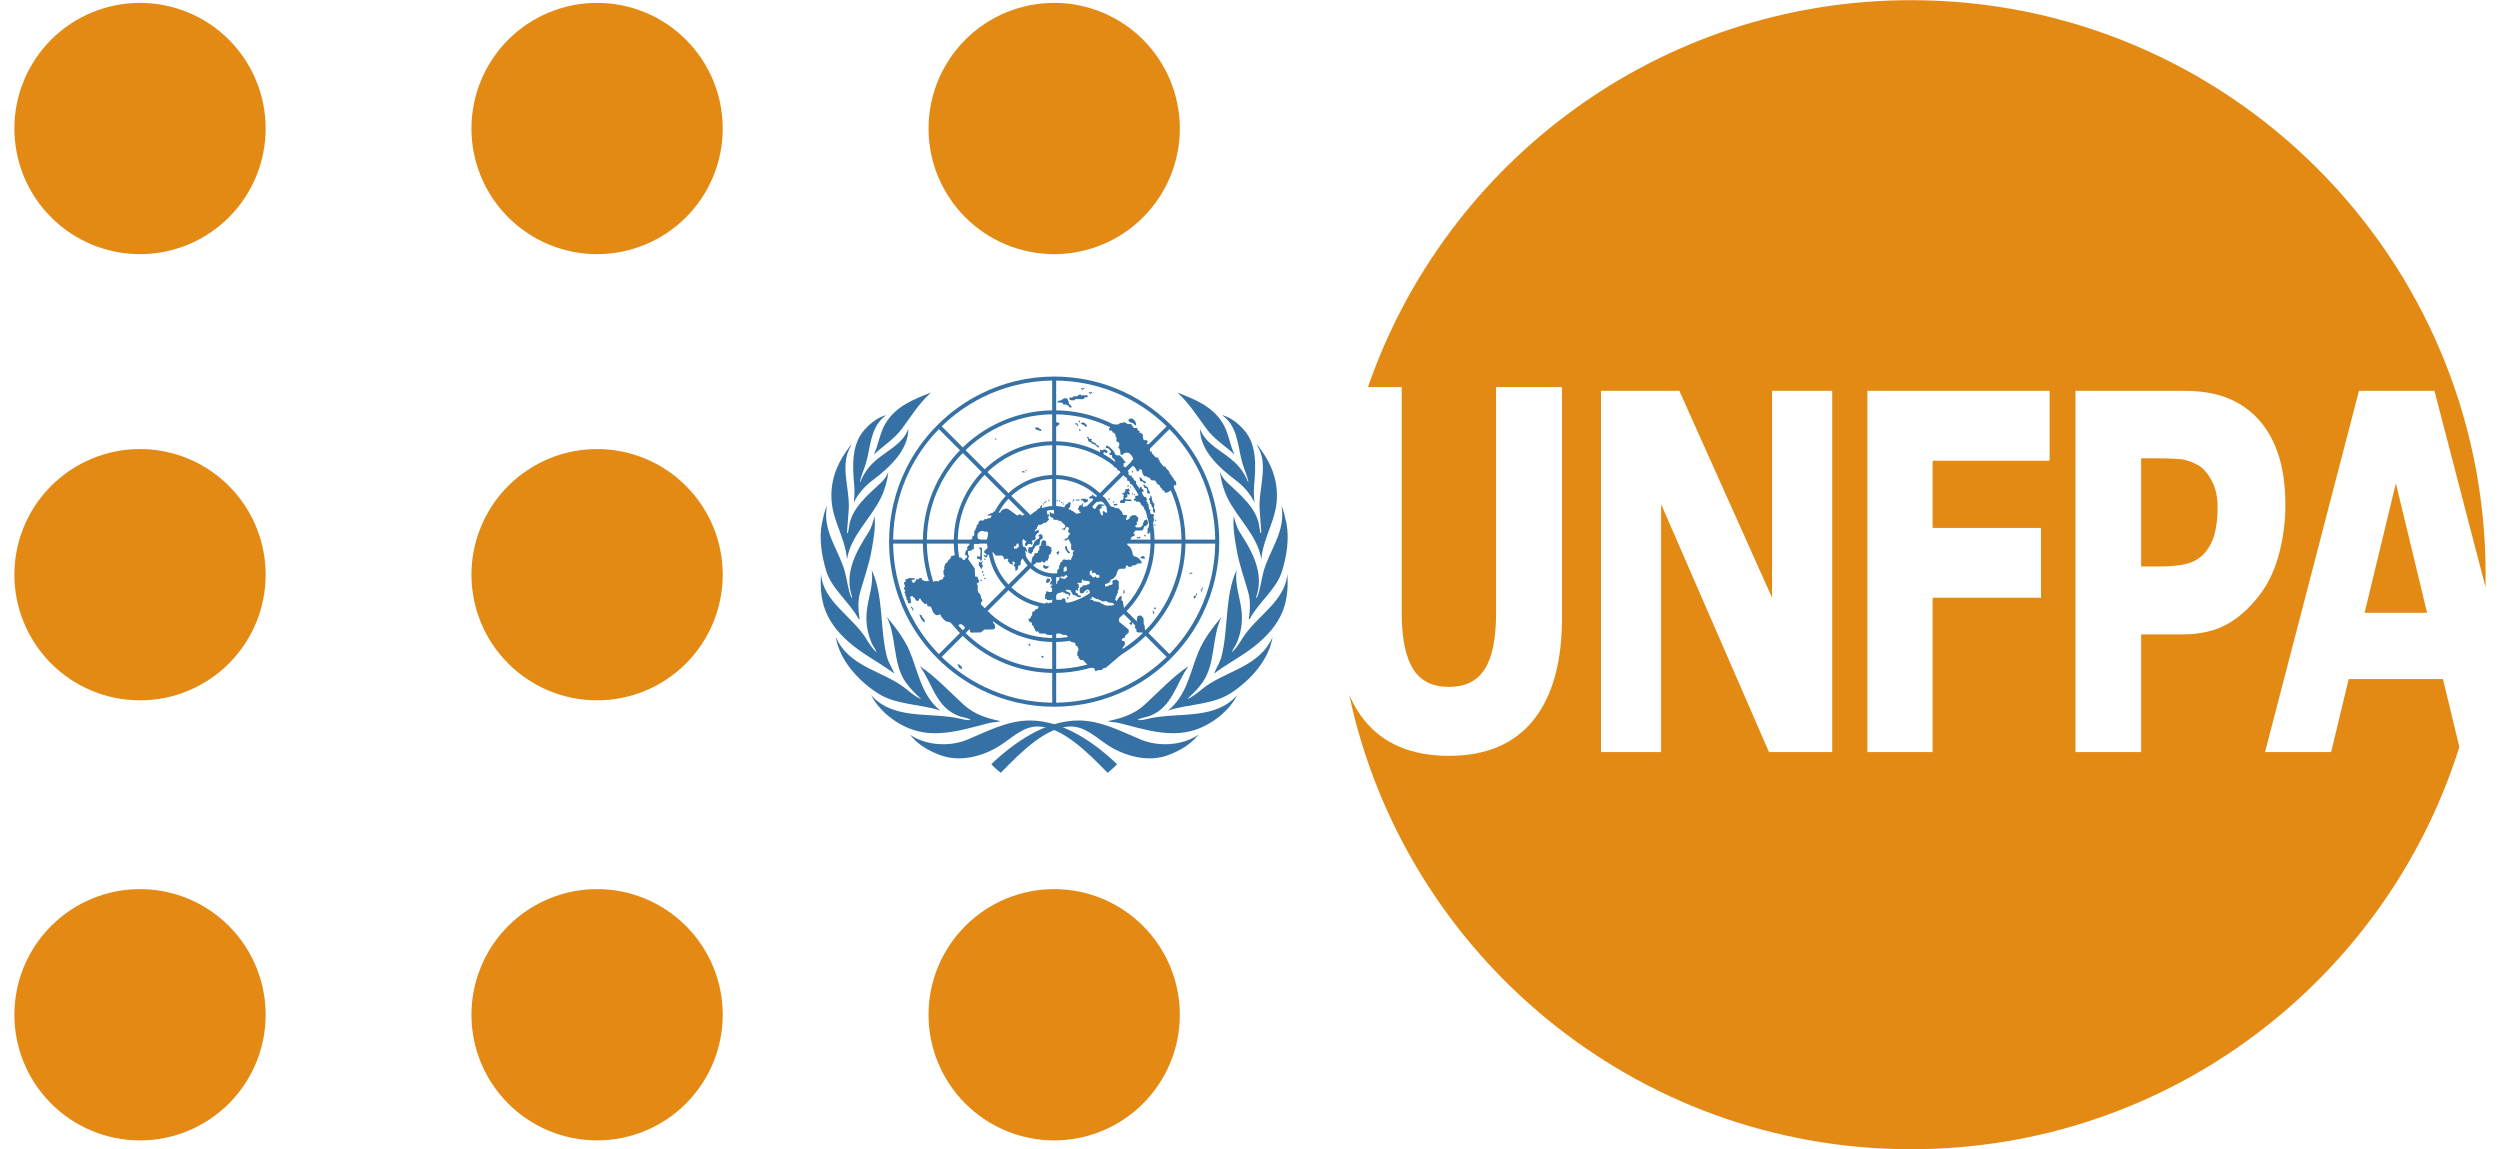 <svg width="87" height="40" viewBox="0 0 87 40" fill="none" xmlns="http://www.w3.org/2000/svg">
<path d="M66.507 0.006C57.752 0.006 50.312 5.635 47.605 13.47H48.779V21.314C48.779 22.187 48.907 22.835 49.164 23.263C49.422 23.691 49.841 23.904 50.42 23.904C50.99 23.904 51.405 23.699 51.667 23.288C51.932 22.878 52.064 22.22 52.064 21.314V13.47H54.358V21.491C54.358 23.045 54.026 24.234 53.36 25.062C52.695 25.889 51.715 26.303 50.42 26.303C49.124 26.303 48.142 25.889 47.477 25.062C47.27 24.803 47.095 24.51 46.953 24.181C48.875 33.215 56.9 39.993 66.507 39.993C75.46 39.993 83.039 34.108 85.586 25.995L85.015 23.631H81.735L81.123 26.173H78.823L82.092 13.601H84.719L86.496 20.435C86.499 20.291 86.5 20.146 86.5 20.001C86.5 8.959 77.549 0.006 66.507 0.006ZM55.715 13.601H58.441L61.668 20.802V13.601H63.761V26.173H61.561L57.806 17.543V26.173H55.715V13.601ZM64.985 13.601H71.326V16.033H67.255V18.372H71.028V20.802H67.255V26.173H64.985V13.601ZM72.227 13.601H75.984C76.547 13.601 77.02 13.671 77.405 13.811C77.793 13.946 78.135 14.153 78.432 14.429C78.788 14.761 79.06 15.186 79.246 15.704C79.437 16.221 79.531 16.843 79.531 17.569C79.531 18.131 79.463 18.683 79.324 19.223C79.186 19.758 78.987 20.208 78.73 20.574C78.377 21.069 77.983 21.445 77.547 21.698C77.115 21.951 76.575 22.078 75.93 22.078H74.511V26.173H72.227V13.601ZM74.511 15.947V19.714H75.164C75.552 19.714 75.871 19.68 76.121 19.613C76.374 19.545 76.585 19.41 76.756 19.207C76.902 19.027 77.008 18.812 77.072 18.564C77.139 18.311 77.173 18.005 77.173 17.645C77.173 17.29 77.105 16.986 76.97 16.733C76.835 16.474 76.679 16.294 76.501 16.193C76.263 16.058 76.031 15.984 75.805 15.973C75.579 15.956 75.279 15.947 74.903 15.947H74.511ZM83.376 16.818L82.288 21.326H84.463L83.376 16.818Z" fill="#E38A15"/>
<path d="M38.874 26.594C38.78 26.701 38.658 26.802 38.544 26.894C37.803 26.129 36.934 25.282 36.108 25.282C35.596 25.282 35.228 25.671 34.797 25.946C34.2 26.328 33.381 26.543 32.679 26.263C32.302 26.12 31.936 25.908 31.663 25.565C32.215 25.946 33.042 25.998 33.666 25.739C34.355 25.453 35.057 25.073 35.843 25.073C37.001 25.073 38.102 25.857 38.874 26.594ZM30.314 24.188C31.081 25.061 32.331 24.78 33.355 24.998C33.497 25.029 33.631 25.076 33.784 25.053C33.663 24.975 33.501 24.967 33.361 24.914C32.566 24.615 32.443 23.765 32.008 23.18C32.563 23.549 33.023 24.054 33.542 24.529C33.904 24.859 34.354 25.001 34.821 25.096C34.708 25.137 34.562 25.127 34.441 25.157C33.602 25.365 32.672 25.693 31.78 25.399C31.204 25.209 30.605 24.759 30.314 24.188ZM29.085 22.168C29.563 23.251 30.765 23.336 31.564 24C31.716 24.127 31.866 24.243 32.033 24.321L32.042 24.312C31.858 24.145 31.658 23.946 31.515 23.739C31.058 23.075 31.21 22.168 30.858 21.465C31.178 21.848 31.478 22.242 31.663 22.681C31.959 23.387 32.06 24.192 32.724 24.728C32.005 24.491 31.175 24.538 30.527 24.113C29.846 23.667 29.215 22.963 29.085 22.168ZM28.573 19.977C28.642 20.931 29.657 21.441 30.142 22.225C30.245 22.393 30.352 22.566 30.502 22.701C30.478 22.599 30.395 22.509 30.349 22.41C30.194 22.073 30.123 21.684 30.162 21.283C30.209 20.796 30.412 20.344 30.334 19.831C30.752 20.732 30.617 21.859 30.858 22.833C30.912 23.049 31.043 23.237 31.124 23.441C30.714 23.129 30.176 22.852 29.726 22.498C29.291 22.154 28.913 21.752 28.716 21.229C28.575 20.852 28.538 20.402 28.573 19.977ZM28.601 18.22C28.65 18.007 28.687 17.786 28.78 17.591C28.605 18.491 29.203 19.141 29.408 19.92C29.485 20.213 29.511 20.525 29.63 20.799C29.641 20.805 29.651 20.793 29.657 20.784C29.362 19.956 29.795 19.19 30.217 18.537C30.328 18.365 30.381 18.165 30.433 17.963C30.478 18.338 30.399 18.772 30.329 19.159C30.24 19.658 30.07 20.125 29.934 20.605C29.845 20.906 29.869 21.245 29.914 21.56L29.871 21.525C29.557 20.946 28.938 20.493 28.75 19.86C28.601 19.354 28.497 18.77 28.601 18.22ZM28.932 17.251C28.932 16.57 29.197 16.015 29.595 15.508C29.607 15.502 29.615 15.49 29.63 15.493C29.192 16.159 29.59 17 29.534 17.756L29.476 18.531C29.485 18.537 29.485 18.56 29.505 18.551C29.531 18.464 29.539 18.372 29.554 18.283C29.66 17.658 30.209 17.223 30.674 16.782C30.784 16.677 30.865 16.554 30.917 16.421C30.878 16.733 30.791 17.052 30.651 17.335C30.293 18.06 29.601 18.646 29.476 19.47C29.416 18.68 28.932 18.093 28.932 17.251ZM30.086 14.954C30.307 14.71 30.553 14.52 30.847 14.444C30.277 14.837 30.308 15.538 30.133 16.124C30.069 16.338 29.975 16.539 29.925 16.761L29.94 16.772C30.035 16.522 30.198 16.281 30.41 16.081C30.811 15.702 31.414 15.473 31.613 14.919C31.604 15.689 30.948 16.274 30.349 16.727C30.08 16.93 29.852 17.202 29.712 17.488C29.735 17.275 29.746 17.098 29.727 16.891C29.666 16.218 29.626 15.465 30.086 14.954ZM32.402 13.66C31.979 14.032 31.696 14.51 31.371 14.94C31.1 15.297 30.729 15.519 30.41 15.819C30.582 15.461 30.614 15.052 30.833 14.706C31.207 14.114 31.826 13.885 32.402 13.66Z" fill="#3571A4"/>
<path d="M34.497 26.594C34.591 26.701 34.712 26.802 34.827 26.894C35.567 26.129 36.436 25.282 37.262 25.282C37.774 25.282 38.143 25.671 38.573 25.946C39.17 26.328 39.99 26.543 40.691 26.263C41.069 26.12 41.435 25.908 41.708 25.565C41.156 25.946 40.328 25.998 39.705 25.739C39.015 25.453 38.314 25.073 37.528 25.073C36.37 25.073 35.269 25.857 34.497 26.594ZM43.057 24.188C42.29 25.061 41.039 24.78 40.016 24.998C39.873 25.029 39.739 25.076 39.587 25.053C39.708 24.975 39.87 24.967 40.01 24.914C40.804 24.615 40.928 23.765 41.363 23.18C40.808 23.549 40.348 24.054 39.828 24.529C39.467 24.859 39.017 25.001 38.55 25.096C38.662 25.137 38.809 25.127 38.93 25.157C39.769 25.365 40.698 25.693 41.591 25.399C42.166 25.209 42.766 24.759 43.057 24.188ZM44.286 22.168C43.807 23.251 42.606 23.336 41.807 24C41.655 24.127 41.504 24.243 41.337 24.321L41.329 24.312C41.513 24.145 41.713 23.946 41.855 23.739C42.312 23.075 42.16 22.168 42.512 21.465C42.192 21.848 41.892 22.242 41.708 22.681C41.412 23.387 41.311 24.192 40.646 24.728C41.366 24.491 42.196 24.538 42.844 24.113C43.525 23.667 44.156 22.963 44.286 22.168ZM44.798 19.977C44.729 20.931 43.713 21.441 43.229 22.225C43.126 22.393 43.019 22.566 42.869 22.701C42.892 22.599 42.976 22.509 43.022 22.41C43.177 22.073 43.248 21.684 43.209 21.283C43.161 20.796 42.959 20.344 43.036 19.831C42.619 20.732 42.754 21.859 42.512 22.833C42.459 23.049 42.328 23.237 42.247 23.441C42.657 23.129 43.194 22.852 43.645 22.498C44.08 22.154 44.458 21.752 44.654 21.229C44.796 20.852 44.833 20.402 44.798 19.977ZM44.77 18.22C44.721 18.007 44.683 17.786 44.591 17.591C44.766 18.491 44.167 19.141 43.963 19.92C43.886 20.213 43.859 20.525 43.741 20.799C43.73 20.805 43.72 20.793 43.713 20.784C44.009 19.956 43.576 19.19 43.154 18.537C43.043 18.365 42.99 18.165 42.938 17.963C42.892 18.338 42.972 18.772 43.041 19.159C43.131 19.658 43.301 20.125 43.437 20.605C43.526 20.906 43.502 21.245 43.456 21.56L43.499 21.525C43.813 20.946 44.433 20.493 44.62 19.86C44.77 19.354 44.873 18.77 44.77 18.22ZM44.438 17.251C44.438 16.57 44.173 16.015 43.776 15.508C43.764 15.502 43.756 15.49 43.741 15.493C44.179 16.159 43.78 17 43.837 17.756L43.894 18.531C43.886 18.537 43.886 18.56 43.865 18.551C43.84 18.464 43.832 18.372 43.817 18.283C43.711 17.658 43.162 17.223 42.697 16.782C42.587 16.677 42.506 16.554 42.454 16.421C42.493 16.733 42.58 17.052 42.719 17.335C43.078 18.06 43.77 18.646 43.894 19.47C43.955 18.68 44.438 18.093 44.438 17.251ZM43.284 14.954C43.064 14.71 42.817 14.52 42.523 14.444C43.094 14.837 43.063 15.538 43.238 16.124C43.301 16.338 43.395 16.539 43.445 16.761L43.431 16.772C43.336 16.522 43.173 16.281 42.961 16.081C42.56 15.702 41.956 15.473 41.758 14.919C41.767 15.689 42.423 16.274 43.022 16.727C43.291 16.93 43.519 17.202 43.658 17.488C43.635 17.275 43.625 17.098 43.644 16.891C43.705 16.218 43.745 15.465 43.284 14.954ZM40.968 13.66C41.392 14.032 41.675 14.51 42 14.94C42.27 15.297 42.642 15.519 42.961 15.819C42.788 15.461 42.757 15.052 42.538 14.706C42.163 14.114 41.545 13.885 40.968 13.66Z" fill="#3571A4"/>
<path d="M41.857 21.354L41.732 21.285C41.467 21.832 41.116 22.33 40.696 22.76L39.965 22.03C40.323 21.661 40.612 21.242 40.824 20.79L40.7 20.722C40.49 21.17 40.207 21.578 39.866 21.93L39.204 21.268C39.488 20.973 39.714 20.636 39.876 20.272L39.753 20.204C39.593 20.563 39.373 20.89 39.105 21.169L38.373 20.438C38.577 20.223 38.734 19.974 38.841 19.706L38.717 19.639C38.615 19.901 38.464 20.138 38.275 20.34L37.611 19.676C37.8 19.465 37.91 19.2 37.925 18.917H38.865C38.857 19.171 38.805 19.414 38.717 19.639L38.841 19.706C38.94 19.457 38.995 19.192 39.004 18.917H40.039C40.03 19.374 39.928 19.809 39.753 20.204L39.876 20.272C40.065 19.85 40.169 19.392 40.178 18.917H41.116C41.106 19.561 40.957 20.172 40.7 20.722L40.824 20.79C41.096 20.21 41.245 19.575 41.254 18.917H42.29C42.28 19.765 42.08 20.567 41.732 21.285L41.857 21.354C42.231 20.582 42.43 19.73 42.43 18.848C42.43 18.097 42.286 17.369 42.013 16.693L41.885 16.748C42.142 17.386 42.282 18.072 42.29 18.779H41.254C41.246 18.215 41.135 17.668 40.932 17.158L40.805 17.212C41.001 17.705 41.108 18.234 41.116 18.779H40.178C40.17 18.363 40.089 17.96 39.943 17.583L39.815 17.638C39.954 17.998 40.031 18.382 40.039 18.779H39.004C38.996 18.525 38.948 18.279 38.863 18.047L38.736 18.102C38.814 18.317 38.858 18.544 38.865 18.779H37.925C37.91 18.496 37.8 18.231 37.611 18.02L38.276 17.355C38.481 17.574 38.636 17.827 38.736 18.102L38.863 18.047C38.757 17.756 38.591 17.488 38.373 17.258L39.106 16.525C39.419 16.85 39.657 17.228 39.815 17.638L39.943 17.583C39.778 17.157 39.529 16.765 39.204 16.427L39.867 15.764C40.278 16.187 40.593 16.679 40.805 17.212L40.932 17.158C40.714 16.608 40.388 16.102 39.965 15.666L40.697 14.934C41.215 15.464 41.615 16.08 41.885 16.748L42.013 16.693C41.728 15.988 41.302 15.34 40.748 14.786C40.191 14.229 39.54 13.802 38.832 13.517L38.781 13.647C39.451 13.917 40.068 14.317 40.6 14.836L39.867 15.568C39.438 15.153 38.942 14.831 38.402 14.612L38.352 14.741C38.873 14.953 39.354 15.264 39.769 15.667L39.106 16.33C38.784 16.02 38.412 15.779 38.009 15.614L37.958 15.743C38.344 15.901 38.7 16.132 39.008 16.428L38.276 17.161C38.07 16.966 37.834 16.814 37.58 16.708L37.529 16.837C37.766 16.936 37.986 17.078 38.178 17.259L37.514 17.923C37.302 17.734 37.038 17.624 36.755 17.609V16.669C37.025 16.677 37.286 16.735 37.529 16.837L37.58 16.708C37.321 16.6 37.042 16.539 36.755 16.531V15.495C37.174 15.503 37.581 15.588 37.958 15.743L38.009 15.614C37.615 15.453 37.192 15.365 36.755 15.356V14.418C37.311 14.427 37.85 14.537 38.352 14.741L38.402 14.612C37.885 14.402 37.328 14.288 36.755 14.28V13.244C37.46 13.252 38.145 13.391 38.781 13.647L38.832 13.517C38.159 13.246 37.433 13.104 36.685 13.104C35.762 13.104 34.889 13.324 34.115 13.713L34.178 13.834C34.927 13.458 35.756 13.254 36.616 13.243V14.28C35.914 14.29 35.251 14.46 34.66 14.754L34.723 14.874C35.306 14.586 35.949 14.428 36.616 14.418V15.356C36.094 15.366 35.601 15.492 35.159 15.707L35.222 15.828C35.652 15.62 36.125 15.504 36.616 15.494V16.53C36.291 16.54 35.982 16.617 35.703 16.748L35.767 16.869C36.031 16.747 36.318 16.678 36.616 16.669V17.608C36.471 17.617 36.331 17.65 36.203 17.704L36.267 17.825C36.398 17.772 36.539 17.743 36.685 17.743C36.981 17.743 37.258 17.858 37.467 18.067C37.675 18.276 37.791 18.553 37.791 18.849C37.791 19.458 37.295 19.954 36.685 19.954C36.39 19.954 36.113 19.839 35.904 19.63C35.695 19.421 35.58 19.144 35.58 18.848C35.58 18.553 35.695 18.276 35.904 18.067C36.01 17.961 36.133 17.88 36.267 17.825L36.203 17.704C36.076 17.758 35.959 17.832 35.858 17.923L35.193 17.258C35.365 17.097 35.558 16.966 35.767 16.869L35.703 16.748C35.479 16.853 35.274 16.993 35.096 17.161L34.363 16.428C34.62 16.181 34.91 15.98 35.222 15.828L35.159 15.707C34.829 15.868 34.528 16.079 34.266 16.331L33.602 15.667C33.937 15.341 34.315 15.076 34.723 14.874L34.66 14.754C34.233 14.966 33.844 15.242 33.505 15.57L32.771 14.836C33.192 14.425 33.667 14.09 34.178 13.834L34.115 13.713C32.997 14.275 32.086 15.191 31.531 16.314L31.652 16.379C31.91 15.853 32.252 15.365 32.673 14.934L33.407 15.668C33.066 16.02 32.781 16.426 32.566 16.873L32.686 16.938C32.89 16.51 33.165 16.114 33.504 15.764L34.168 16.429C33.9 16.707 33.679 17.03 33.514 17.385L33.635 17.45C33.789 17.113 34.001 16.8 34.265 16.526L34.998 17.259C34.81 17.458 34.658 17.69 34.55 17.945L34.671 18.01C34.77 17.771 34.913 17.55 35.095 17.356L35.76 18.021C35.577 18.225 35.461 18.488 35.445 18.779H34.505C34.514 18.511 34.57 18.252 34.671 18.01L34.55 17.945C34.44 18.202 34.376 18.484 34.367 18.779H33.331C33.34 18.313 33.445 17.863 33.635 17.45L33.514 17.385C33.317 17.811 33.203 18.282 33.193 18.779H32.255C32.265 18.131 32.413 17.506 32.686 16.937L32.566 16.873C32.287 17.451 32.127 18.097 32.117 18.779H31.081C31.091 17.933 31.288 17.118 31.652 16.379L31.531 16.314C31.154 17.079 30.94 17.939 30.94 18.848C30.94 19.405 31.02 19.948 31.172 20.468L31.307 20.433C31.165 19.947 31.087 19.438 31.081 18.918H32.116C32.123 19.352 32.19 19.776 32.312 20.18L32.447 20.146C32.327 19.753 32.261 19.34 32.255 18.918H33.193C33.2 19.262 33.256 19.597 33.358 19.917L33.493 19.883C33.393 19.574 33.338 19.25 33.331 18.918H34.367C34.374 19.164 34.42 19.403 34.5 19.629L34.635 19.595C34.557 19.38 34.513 19.152 34.505 18.918H35.445C35.461 19.201 35.57 19.465 35.76 19.676L35.095 20.341C34.89 20.123 34.735 19.87 34.635 19.595L34.5 19.629C34.607 19.927 34.774 20.203 34.997 20.439L34.265 21.171C33.908 20.8 33.648 20.361 33.493 19.883L33.359 19.917C33.519 20.419 33.792 20.88 34.167 21.269L33.504 21.933C33.008 21.421 32.649 20.811 32.447 20.147L32.313 20.181C32.521 20.869 32.892 21.501 33.406 22.03L32.673 22.763C32.025 22.099 31.562 21.302 31.308 20.434L31.172 20.468C31.439 21.381 31.931 22.219 32.623 22.911C33.092 23.38 33.628 23.757 34.208 24.035L34.277 23.913C33.727 23.651 33.219 23.298 32.771 22.861L33.504 22.128C33.884 22.498 34.319 22.793 34.788 23.007L34.856 22.886C34.398 22.678 33.973 22.391 33.602 22.031L34.265 21.367C34.576 21.666 34.933 21.901 35.319 22.065L35.388 21.944C35.012 21.786 34.665 21.56 34.363 21.27L35.096 20.537C35.331 20.759 35.605 20.927 35.902 21.033L35.971 20.91C35.685 20.811 35.42 20.652 35.194 20.439L35.858 19.775C36.069 19.964 36.334 20.074 36.617 20.089V21.029C36.394 21.022 36.177 20.982 35.971 20.91L35.902 21.033C36.129 21.114 36.37 21.16 36.617 21.167V22.203C36.188 22.195 35.773 22.106 35.388 21.945L35.32 22.066C35.725 22.238 36.164 22.333 36.617 22.342V23.28C35.999 23.27 35.403 23.135 34.856 22.886L34.788 23.008C35.356 23.267 35.975 23.409 36.617 23.418V24.454C35.794 24.444 35 24.258 34.277 23.913L34.209 24.035C34.972 24.401 35.814 24.594 36.686 24.594C37.6 24.594 38.482 24.38 39.275 23.979L39.209 23.852C38.47 24.227 37.637 24.443 36.755 24.454V23.418C37.454 23.408 38.127 23.24 38.736 22.934L38.671 22.809C38.093 23.1 37.443 23.269 36.755 23.28V22.342C37.28 22.331 37.785 22.206 38.242 21.977L38.178 21.853C37.748 22.067 37.265 22.193 36.755 22.203V21.167C37.089 21.158 37.411 21.077 37.704 20.934L37.64 20.81C37.371 20.941 37.072 21.019 36.755 21.029V20.089C37.038 20.074 37.303 19.964 37.514 19.775L38.178 20.439C38.019 20.588 37.838 20.713 37.64 20.81L37.704 20.934C37.911 20.832 38.104 20.7 38.276 20.537L39.008 21.269C38.764 21.503 38.484 21.7 38.178 21.853L38.242 21.977C38.556 21.821 38.847 21.617 39.107 21.368L39.769 22.029C39.446 22.342 39.076 22.605 38.671 22.809L38.736 22.934C39.147 22.728 39.529 22.458 39.868 22.129L40.598 22.86C40.191 23.257 39.722 23.592 39.209 23.852L39.275 23.979C39.812 23.707 40.31 23.35 40.748 22.911C41.209 22.451 41.581 21.925 41.858 21.355L41.857 21.354Z" fill="#3571A4"/>
<path d="M37.014 17.518L36.979 17.519L36.981 17.56L37.016 17.558L37.014 17.518Z" fill="#3571A4"/>
<path d="M36.975 17.463H36.929V17.498H36.975V17.463Z" fill="#3571A4"/>
<path d="M36.845 17.45L36.886 17.456L36.891 17.422L36.85 17.416L36.845 17.45Z" fill="#3571A4"/>
<path d="M36.77 17.432L36.81 17.438L36.815 17.403L36.775 17.397L36.77 17.432Z" fill="#3571A4"/>
<path d="M36.523 17.393H36.477V17.428H36.523V17.393Z" fill="#3571A4"/>
<path d="M36.376 17.462L36.416 17.468L36.421 17.433L36.381 17.428L36.376 17.462Z" fill="#3571A4"/>
<path d="M36.334 17.504L36.38 17.516L36.388 17.482L36.342 17.47L36.334 17.504Z" fill="#3571A4"/>
<path d="M36.291 17.524L36.297 17.559L36.331 17.553L36.325 17.518L36.291 17.524Z" fill="#3571A4"/>
<path d="M31.731 21.139V21.109H31.702V21.168H31.748V21.245H31.783L31.777 21.157L31.731 21.139Z" fill="#3571A4"/>
<path d="M32.189 21.62L32.166 21.661L32.102 21.602L32.056 21.538L32.032 21.485L31.992 21.379L32.078 21.42L32.108 21.502L32.148 21.532L32.189 21.62Z" fill="#3571A4"/>
<path d="M33.365 23.237L33.359 23.184L33.312 23.113L33.382 23.125L33.457 23.19L33.486 23.266L33.446 23.29L33.423 23.255L33.365 23.237Z" fill="#3571A4"/>
<path d="M36.505 17.898H36.442L36.43 17.768L36.465 17.745V17.68H36.262L36.256 17.615L36.285 17.598L36.239 17.58L36.204 17.627L36.192 17.68L36.135 17.692V17.721H36.094V17.798L35.932 17.933L35.607 17.921C35.584 17.974 35.526 17.915 35.526 17.915C35.514 17.88 35.433 17.915 35.433 17.915C35.433 17.98 35.323 17.886 35.323 17.886L35.12 17.739C35.004 17.633 34.831 17.768 34.825 17.798C34.831 17.88 34.692 17.815 34.692 17.815C34.692 17.815 34.576 17.78 34.558 17.827C34.541 17.874 34.465 17.862 34.465 17.862L34.454 17.886L34.396 17.898L34.384 17.933L34.315 17.945L34.489 17.939C34.535 17.933 34.471 18.039 34.442 18.033L34.361 18.039L34.332 18.068H34.257L34.222 18.115L34.112 18.109C34.112 18.109 34.048 18.162 34.054 18.18C34.06 18.198 34.042 18.251 34.025 18.251C34.008 18.251 33.973 18.303 33.984 18.321C33.996 18.339 33.95 18.398 33.95 18.398L33.938 18.456L33.904 18.468V18.627L33.834 18.674V18.745L33.73 18.856L33.741 18.95L33.654 19.044L33.666 19.139L33.614 19.156L33.602 19.197L33.579 19.321L33.637 19.327C33.666 19.315 33.66 19.403 33.637 19.415C33.614 19.427 33.55 19.45 33.585 19.474C33.62 19.497 33.492 19.491 33.492 19.456C33.492 19.421 33.422 19.392 33.405 19.403C33.388 19.415 33.359 19.35 33.359 19.35C33.295 19.286 33.098 19.356 33.098 19.356L33.069 19.45C33.005 19.462 32.965 19.568 32.965 19.568C32.913 19.586 32.872 19.65 32.889 19.668C32.907 19.686 32.86 19.691 32.86 19.691V19.821L32.831 19.862L32.837 20.003C32.872 20.003 32.866 20.068 32.866 20.068C32.808 20.074 32.82 20.15 32.82 20.15L32.698 20.191L32.675 20.227L32.524 20.221L32.484 20.262L32.443 20.221H32.153L32.142 20.191L32.084 20.18L32.078 20.115L31.991 20.121L31.974 20.156L31.881 20.162C31.887 20.221 31.788 20.309 31.777 20.285C31.765 20.262 31.701 20.197 31.73 20.186C31.759 20.174 31.835 20.162 31.835 20.162V20.121L31.62 20.115L31.597 20.15L31.51 20.156V20.25L31.47 20.262C31.441 20.279 31.475 20.344 31.475 20.344C31.516 20.385 31.47 20.45 31.47 20.45C31.435 20.485 31.498 20.55 31.498 20.55C31.545 20.562 31.47 20.597 31.47 20.597C31.481 20.656 31.516 20.674 31.516 20.674C31.481 20.732 31.539 20.762 31.539 20.762L31.545 20.862L31.585 20.885V20.95L31.609 20.991H31.701L31.695 20.844C31.614 20.75 31.765 20.726 31.771 20.762C31.777 20.797 31.84 20.815 31.84 20.815C31.852 20.903 31.951 20.956 31.98 20.868C32.008 20.779 32.032 20.832 32.049 20.873C32.066 20.915 32.176 21.015 32.176 21.015H32.263L32.275 21.097C32.374 21.091 32.403 21.103 32.443 21.238C32.484 21.373 32.594 21.409 32.594 21.409L32.675 21.403C32.675 21.332 32.756 21.415 32.756 21.45C32.756 21.485 32.913 21.62 32.913 21.62L33.069 21.656L33.214 21.773L33.324 21.762H33.37C33.399 21.662 33.538 21.767 33.55 21.803C33.562 21.838 33.654 21.897 33.666 21.867C33.678 21.838 33.741 21.856 33.753 21.944C33.764 22.032 33.805 22.015 33.805 22.015L34.135 22.009L34.251 21.909L34.547 21.903C34.697 21.897 34.605 21.691 34.576 21.691C34.524 21.65 34.593 21.479 34.593 21.479L34.17 21.085C34.072 21.085 34.158 20.944 34.158 20.944C34.234 20.897 34.141 20.821 34.141 20.821C34.153 20.75 34.1 20.668 34.1 20.668C33.996 20.597 34.025 20.462 34.025 20.462V20.368C33.938 20.285 34.06 20.273 34.06 20.273C34.1 20.203 34.031 20.15 34.031 20.15L34.025 20.074L33.932 20.062L33.921 19.785L33.712 19.485C33.672 19.474 33.701 19.403 33.701 19.403C33.753 19.374 33.689 19.303 33.689 19.303L33.683 19.174L33.805 19.162L33.834 19.115H33.892L33.886 18.962C33.915 18.886 33.984 18.927 33.984 18.927L34.066 18.933L34.112 18.844L34.123 18.774L34.06 18.768C33.99 18.727 34.025 18.574 34.025 18.574C34.135 18.409 34.263 18.503 34.263 18.503L34.344 18.497C34.465 18.58 34.355 18.733 34.355 18.733C34.332 18.768 34.344 18.88 34.344 18.88L34.373 19.068L34.297 19.133C34.234 19.168 34.234 19.25 34.303 19.268C34.35 19.274 34.332 19.386 34.263 19.309C34.158 19.309 34.321 19.403 34.274 19.38C34.379 19.432 34.355 19.332 34.355 19.332L34.495 19.221C34.547 19.18 34.639 19.309 34.639 19.327C34.639 19.344 34.871 19.332 34.871 19.332C34.935 19.374 34.958 19.48 34.958 19.48C35.022 19.397 35.155 19.474 35.057 19.521C35.149 19.579 35.149 19.632 35.149 19.632C35.225 19.609 35.225 19.668 35.225 19.685C35.225 19.703 35.248 19.597 35.248 19.597C35.161 19.532 35.364 19.509 35.306 19.627L35.271 19.68L35.329 19.727L35.335 19.862C35.462 19.85 35.428 19.691 35.428 19.691L35.485 19.68C35.485 19.627 35.526 19.656 35.526 19.656C35.485 19.456 35.619 19.421 35.619 19.421C35.694 19.403 35.7 19.244 35.7 19.244C35.648 19.221 35.677 19.138 35.735 19.209C35.792 19.279 35.7 19.068 35.7 19.068L35.654 19.027L35.59 19.021L35.584 18.956H35.48L35.462 19.038L35.422 19.05L35.41 19.027L35.393 19.091H35.288L35.283 19.021L35.346 19.003L35.37 18.968L35.387 18.874H35.462L35.561 18.844C35.566 18.744 35.619 18.768 35.619 18.768L35.654 18.797L35.706 18.838L35.711 18.874L35.677 18.891L35.671 18.939L35.688 19.003H35.735C35.752 18.909 35.874 18.909 35.908 18.968L35.943 18.886C35.862 18.844 35.942 18.78 35.965 18.809C35.988 18.838 36.042 18.733 36.042 18.733C36.042 18.733 36.082 18.785 36.042 18.715C36.001 18.644 36.071 18.609 36.071 18.609C36.059 18.538 36.146 18.55 36.146 18.55L36.152 18.456L36.071 18.45C36.053 18.533 35.984 18.462 36.019 18.444C36.053 18.427 36.088 18.392 36.088 18.392V18.333L36.123 18.321L36.129 18.262H36.216L36.291 18.227L36.308 18.197L36.389 18.192L36.505 18.086L36.494 18.039C36.424 18.039 36.494 17.986 36.494 17.986L36.505 17.898Z" fill="#3571A4"/>
<path d="M34.171 19.062L34.067 19.051L34.072 19.092H34.101C34.148 19.174 34.107 19.374 34.107 19.374C34.107 19.374 34.038 19.38 34.026 19.345C34.015 19.31 33.986 19.421 34.009 19.439C34.032 19.456 34.113 19.439 34.119 19.504C34.125 19.568 34.171 19.462 34.171 19.462L34.171 19.062Z" fill="#3571A4"/>
<path d="M34.205 19.669L34.164 19.651L34.17 19.563L34.205 19.557L34.211 19.516L34.124 19.575L34.066 19.54V19.68L34.159 19.804L34.194 19.722L34.205 19.669Z" fill="#3571A4"/>
<path d="M34.216 19.932V19.873L34.176 19.879L34.17 19.926L34.216 19.932Z" fill="#3571A4"/>
<path d="M34.165 20.215V20.174L34.116 20.18V20.221L34.165 20.215Z" fill="#3571A4"/>
<path d="M34.233 20.034C34.247 20.034 34.258 20.023 34.258 20.009C34.258 19.995 34.247 19.984 34.233 19.984C34.219 19.984 34.209 19.995 34.209 20.009C34.209 20.023 34.219 20.034 34.233 20.034Z" fill="#3571A4"/>
<path d="M34.273 20.157C34.287 20.157 34.298 20.146 34.298 20.132C34.298 20.119 34.287 20.107 34.273 20.107C34.26 20.107 34.248 20.119 34.248 20.132C34.248 20.146 34.26 20.157 34.273 20.157Z" fill="#3571A4"/>
<path d="M34.275 19.485C34.288 19.485 34.299 19.474 34.299 19.46C34.299 19.447 34.288 19.436 34.275 19.436C34.261 19.436 34.25 19.447 34.25 19.46C34.25 19.474 34.261 19.485 34.275 19.485Z" fill="#3571A4"/>
<path d="M36.141 18.751L36.094 18.762L35.99 18.863L35.984 18.909L35.955 18.951L35.92 19.039L35.799 19.045L35.775 19.151L35.793 19.239L35.897 19.28L35.909 19.221L35.943 19.203L35.949 19.145L35.972 19.103L36.007 19.062L36.019 19.015L36.077 18.98L36.146 18.968L36.175 18.933L36.187 18.863L36.191 18.81L36.216 18.774L36.285 18.745V18.633H36.251L36.245 18.592L36.181 18.586L36.169 18.615H36.141L36.135 18.662H36.169L36.175 18.698L36.152 18.721L36.141 18.751Z" fill="#3571A4"/>
<path d="M36.407 18.991V18.909L36.396 18.832L36.309 18.791L36.245 18.85L36.233 18.932V18.985L36.175 18.997L36.164 19.156L36.117 19.173L36.123 19.232L36.06 19.25L35.996 19.267L35.984 19.344L35.938 19.373L35.915 19.444L35.886 19.614C35.886 19.614 35.938 19.714 35.967 19.667C35.996 19.62 36.042 19.614 36.042 19.614L36.06 19.573L36.216 19.579C36.228 19.514 36.303 19.538 36.303 19.567C36.303 19.597 36.361 19.573 36.361 19.573L36.401 19.509H36.465L36.471 19.438L36.5 19.42V19.314C36.593 19.285 36.581 19.197 36.581 19.197L36.604 19.167L36.593 19.126C36.546 19.109 36.569 19.067 36.599 19.079C36.628 19.091 36.558 19.026 36.558 19.026C36.523 19.056 36.494 18.991 36.494 18.991H36.407Z" fill="#3571A4"/>
<path d="M36.5 19.703C36.494 19.774 36.407 19.797 36.407 19.797L36.343 19.78L36.309 19.75L36.303 19.668L36.355 19.662L36.367 19.697L36.5 19.703Z" fill="#3571A4"/>
<path d="M36.813 19.327C36.825 19.378 36.824 19.244 36.847 19.25C36.871 19.256 36.853 19.168 36.853 19.168L36.749 19.244C36.801 19.25 36.807 19.303 36.813 19.327Z" fill="#3571A4"/>
<path d="M37.12 19.021C37.143 19.075 37.138 19.151 37.224 19.21C37.254 19.23 37.207 19.269 37.178 19.251C37.149 19.233 37.068 19.104 37.068 19.104V19.027C37.085 18.98 37.11 18.999 37.12 19.021Z" fill="#3571A4"/>
<path d="M37.16 20.779L37.12 20.809L37.137 20.826L37.154 20.856L37.195 20.791L37.16 20.779Z" fill="#3571A4"/>
<path d="M37.813 20.629L37.86 20.6L37.841 20.57L37.795 20.599L37.813 20.629Z" fill="#3571A4"/>
<path d="M39.49 21.857L39.542 21.88L39.548 21.98C39.618 22.05 39.844 21.992 39.844 21.974C39.844 21.956 39.832 21.756 39.832 21.756L39.803 21.727L39.797 21.58C39.821 21.503 39.687 21.392 39.676 21.415C39.664 21.439 39.589 21.421 39.589 21.445C39.589 21.468 39.542 21.586 39.566 21.627C39.589 21.668 39.548 21.668 39.542 21.709C39.537 21.75 39.479 21.821 39.49 21.857Z" fill="#3571A4"/>
<path d="M39.363 21.62C39.352 21.665 39.311 21.691 39.288 21.673C39.264 21.656 39.316 21.703 39.328 21.726C39.34 21.75 39.374 21.75 39.386 21.726C39.398 21.703 39.392 21.65 39.404 21.626C39.415 21.603 39.369 21.597 39.363 21.62Z" fill="#3571A4"/>
<path d="M39.133 20.541H39.093V20.653H39.133V20.541Z" fill="#3571A4"/>
<path d="M39.693 19.41C39.668 19.376 39.809 19.316 39.832 19.386C39.855 19.457 39.832 19.445 39.809 19.439C39.786 19.433 39.728 19.457 39.693 19.41Z" fill="#3571A4"/>
<path d="M39.818 18.621L39.812 18.655L39.875 18.667L39.881 18.633L39.818 18.621Z" fill="#3571A4"/>
<path d="M39.672 18.672L39.655 18.682L39.612 18.706L39.575 18.682L39.556 18.712L39.603 18.741L39.611 18.747L39.62 18.742L39.655 18.722L39.659 18.733L39.692 18.72L39.68 18.69L39.672 18.672Z" fill="#3571A4"/>
<path d="M39.872 17.292H39.785C39.785 17.292 39.814 17.304 39.733 17.227C39.652 17.151 39.6 17.245 39.6 17.245L39.507 17.257V17.351L39.461 17.368L39.467 17.427L39.531 17.421C39.531 17.421 39.531 17.492 39.548 17.462C39.565 17.433 39.71 17.468 39.699 17.539C39.694 17.568 39.843 17.645 39.826 17.739C39.901 17.751 39.884 17.827 39.884 17.827L39.983 17.839L40.012 17.78L40.041 17.786V17.751L39.977 17.733L39.965 17.545L39.925 17.515L39.936 17.468L39.89 17.451L39.913 17.374L39.872 17.292Z" fill="#3571A4"/>
<path d="M40.127 17.892L40.081 17.887L39.977 17.904L39.919 18.016C39.919 18.016 39.948 18.034 39.971 18.075C39.994 18.116 40.006 18.357 39.936 18.398C39.867 18.44 39.942 18.416 39.942 18.416L39.93 18.545C39.948 18.604 39.977 18.575 39.994 18.545C40.012 18.516 40.029 18.51 40.052 18.481C40.075 18.451 40.11 18.398 40.116 18.357C40.122 18.316 40.151 18.251 40.133 18.234C40.116 18.216 40.151 18.134 40.151 18.134C40.151 18.134 40.174 18.087 40.151 18.04C40.127 17.992 40.156 17.94 40.174 17.916L40.127 17.892Z" fill="#3571A4"/>
<path d="M40.204 18.086L40.198 18.133L40.232 18.137L40.238 18.091L40.204 18.086Z" fill="#3571A4"/>
<path d="M40.164 18.279L40.195 18.295L40.212 18.26L40.181 18.244L40.164 18.279Z" fill="#3571A4"/>
<path d="M40.145 17.827L40.122 17.774C40.122 17.774 40.122 17.727 40.133 17.703C40.145 17.68 40.11 17.656 40.093 17.651C40.075 17.645 40.081 17.598 40.075 17.574C40.069 17.55 40.029 17.533 40.029 17.533C40.029 17.533 40.017 17.445 40.017 17.427C40.017 17.409 39.965 17.386 39.983 17.368C40 17.351 40.012 17.327 40.029 17.315C40.046 17.303 40.012 17.221 40.041 17.239C40.069 17.256 40.069 17.286 40.081 17.309C40.093 17.333 40.075 17.415 40.104 17.433C40.133 17.451 40.098 17.509 40.145 17.509C40.191 17.509 40.162 17.621 40.162 17.621C40.162 17.621 40.151 17.703 40.179 17.709C40.209 17.715 40.191 17.856 40.191 17.856L40.145 17.827Z" fill="#3571A4"/>
<path d="M39.768 16.875C39.785 16.898 39.82 16.916 39.82 16.94C39.82 16.963 39.809 16.981 39.843 16.987C39.878 16.993 39.901 16.981 39.913 17.01C39.925 17.04 39.925 17.087 39.919 17.11C39.913 17.134 39.925 17.169 39.953 17.169C39.983 17.169 39.988 17.175 39.988 17.193C39.988 17.21 40.023 17.128 40.023 17.128C39.994 17.104 39.971 17.051 39.971 17.051C39.971 17.051 39.942 16.969 39.942 16.957C39.942 16.946 39.901 16.934 39.884 16.928C39.867 16.922 39.837 16.869 39.837 16.869L39.768 16.875Z" fill="#3571A4"/>
<path d="M39.826 16.822C39.808 16.798 39.791 16.781 39.768 16.769C39.745 16.757 39.727 16.745 39.704 16.745C39.681 16.745 39.658 16.722 39.669 16.693C39.681 16.663 39.652 16.651 39.652 16.628C39.652 16.604 39.669 16.604 39.698 16.622C39.727 16.64 39.721 16.645 39.745 16.675C39.768 16.704 39.779 16.734 39.803 16.728C39.826 16.722 39.843 16.781 39.866 16.763C39.889 16.745 39.884 16.804 39.884 16.804L39.826 16.822Z" fill="#3571A4"/>
<path d="M39.148 17.486C39.18 17.519 38.974 17.51 38.974 17.486C38.974 17.463 38.992 17.381 39.044 17.398C39.096 17.416 39.102 17.292 39.102 17.292C39.102 17.292 39.055 17.298 39.096 17.274C39.136 17.251 39.096 17.216 39.078 17.198C39.061 17.18 39.044 17.151 39.044 17.151H39.125C39.16 17.127 39.171 17.016 39.171 17.016C39.241 17.039 39.275 16.992 39.275 16.992C39.275 16.992 39.287 17.027 39.31 17.057C39.333 17.086 39.252 17.098 39.281 17.116C39.31 17.133 39.322 17.186 39.31 17.204C39.299 17.222 39.235 17.21 39.235 17.186C39.235 17.163 39.212 17.216 39.235 17.245C39.258 17.274 39.206 17.316 39.194 17.316C39.183 17.316 39.107 17.328 39.171 17.363C39.235 17.398 39.304 17.38 39.304 17.38C39.304 17.38 39.357 17.375 39.374 17.404C39.391 17.433 39.368 17.439 39.339 17.439C39.31 17.439 39.171 17.427 39.171 17.427C39.171 17.427 39.131 17.469 39.148 17.486Z" fill="#3571A4"/>
<path d="M38.777 17.539C38.806 17.533 38.876 17.527 38.888 17.545C38.899 17.563 38.847 17.586 38.847 17.586L38.777 17.598C38.754 17.569 38.748 17.545 38.777 17.539Z" fill="#3571A4"/>
<path d="M39.525 17.045C39.571 17.022 39.67 17.022 39.664 16.986C39.658 16.951 39.722 16.939 39.722 16.939L39.739 17.01L39.791 17.045L39.797 17.11C39.797 17.11 39.815 17.098 39.751 17.116C39.687 17.134 39.728 17.163 39.728 17.163L39.589 17.169L39.571 17.11L39.525 17.045Z" fill="#3571A4"/>
<path d="M39.298 16.727C39.334 16.727 39.287 16.863 39.38 16.851C39.472 16.839 39.386 16.892 39.455 16.898C39.525 16.904 39.507 16.845 39.53 16.804C39.553 16.763 39.542 16.739 39.501 16.727C39.461 16.715 39.461 16.715 39.449 16.668C39.438 16.621 39.391 16.61 39.391 16.61L39.374 16.539L39.298 16.586L39.223 16.686C39.223 16.763 39.264 16.727 39.298 16.727Z" fill="#3571A4"/>
<path d="M39.469 17.19L39.452 17.225L39.483 17.24L39.501 17.205L39.469 17.19Z" fill="#3571A4"/>
<path d="M39.426 17.168H39.391V17.209H39.426V17.168Z" fill="#3571A4"/>
<path d="M39.426 16.438L39.42 16.385L39.386 16.389L39.392 16.442L39.426 16.438Z" fill="#3571A4"/>
<path d="M39.357 16.934H39.322V16.963H39.357V16.934Z" fill="#3571A4"/>
<path d="M39.228 16.897L39.231 16.932L39.289 16.926L39.285 16.891L39.228 16.897Z" fill="#3571A4"/>
<path d="M38.721 17.484L38.753 17.498L38.77 17.457L38.738 17.443L38.721 17.484Z" fill="#3571A4"/>
<path d="M38.567 17.356L38.571 17.391L38.629 17.385L38.625 17.35L38.567 17.356Z" fill="#3571A4"/>
<path d="M37.565 17.381L37.438 17.387L37.44 17.422L37.567 17.416L37.565 17.381Z" fill="#3571A4"/>
<path d="M37.341 17.379L37.352 17.432L37.386 17.424L37.375 17.371L37.341 17.379Z" fill="#3571A4"/>
<path d="M37.317 17.434L37.328 17.467L37.346 17.461L37.335 17.428L37.317 17.434Z" fill="#3571A4"/>
<path d="M37.618 17.368L37.612 17.409L37.676 17.415C37.676 17.415 37.705 17.439 37.705 17.456C37.705 17.474 37.746 17.491 37.769 17.491C37.792 17.491 37.856 17.444 37.856 17.444C37.856 17.444 37.885 17.362 37.861 17.368C37.838 17.374 37.792 17.409 37.786 17.374C37.78 17.338 37.711 17.356 37.711 17.356L37.618 17.368Z" fill="#3571A4"/>
<path d="M37.908 17.304C37.908 17.321 37.896 17.345 37.931 17.351C37.966 17.357 38.029 17.327 38.035 17.363C38.041 17.398 38.041 17.421 38.087 17.439C38.134 17.457 38.163 17.463 38.197 17.463C38.232 17.463 38.308 17.451 38.308 17.451C38.308 17.451 38.389 17.464 38.406 17.48C38.47 17.545 38.51 17.562 38.528 17.533C38.545 17.504 38.522 17.439 38.516 17.416C38.51 17.392 38.429 17.28 38.4 17.304C38.371 17.327 38.365 17.304 38.313 17.321C38.261 17.339 38.151 17.327 38.145 17.304C38.139 17.28 38.058 17.268 38.058 17.245C38.058 17.221 38 17.192 38.006 17.227C38.012 17.262 37.966 17.28 37.954 17.268C37.942 17.257 37.908 17.304 37.908 17.304Z" fill="#3571A4"/>
<path d="M39.241 16.55L39.282 16.421C39.224 16.409 39.235 16.344 39.235 16.344C39.229 16.291 39.148 16.233 39.119 16.25C39.09 16.268 39.102 16.127 39.102 16.127C39.102 16.127 39.154 16.091 39.177 16.109C39.2 16.127 38.98 15.815 38.934 15.844C38.888 15.874 38.783 15.815 38.789 15.762C38.795 15.709 38.58 15.533 38.58 15.533C38.58 15.533 38.511 15.486 38.499 15.521C38.488 15.556 38.465 15.58 38.499 15.597C38.534 15.615 38.528 15.568 38.569 15.609C38.609 15.65 38.685 15.703 38.656 15.739C38.627 15.774 38.592 15.786 38.592 15.786L38.633 15.833H38.696L38.708 15.933C38.708 15.933 38.777 15.968 38.795 16.009C38.812 16.05 38.812 16.074 38.795 16.097C38.777 16.121 38.743 16.162 38.748 16.203C38.754 16.244 38.801 16.262 38.801 16.262L38.847 16.268L38.882 16.285V16.362C38.928 16.35 39.003 16.415 38.998 16.456C38.992 16.497 39.009 16.474 39.067 16.515C39.125 16.556 39.108 16.562 39.148 16.591C39.189 16.621 39.224 16.603 39.241 16.55Z" fill="#3571A4"/>
<path d="M38.285 15.75C38.279 15.727 38.267 15.645 38.302 15.65C38.337 15.656 38.314 15.65 38.354 15.668C38.395 15.686 38.401 15.639 38.401 15.639H38.464L38.545 15.703L38.534 15.756L38.476 15.762C38.447 15.715 38.389 15.733 38.401 15.774C38.412 15.815 38.372 15.892 38.348 15.897C38.325 15.903 38.25 15.903 38.256 15.868C38.261 15.833 38.285 15.75 38.285 15.75Z" fill="#3571A4"/>
<path d="M38.239 15.591V15.544C38.239 15.544 38.233 15.497 38.204 15.497C38.175 15.497 38.123 15.462 38.134 15.438C38.146 15.415 38.036 15.391 38.036 15.391C38.036 15.391 37.937 15.297 37.972 15.309C38.007 15.321 37.989 15.268 37.989 15.268C37.989 15.268 37.92 15.28 37.902 15.274C37.885 15.268 37.891 15.215 37.891 15.215C37.891 15.215 37.821 15.197 37.821 15.215C37.821 15.232 37.844 15.232 37.856 15.268C37.868 15.303 37.862 15.362 37.914 15.374C37.966 15.385 37.978 15.397 37.984 15.421C37.989 15.444 38.053 15.45 38.053 15.45L38.099 15.474L38.239 15.591Z" fill="#3571A4"/>
<path d="M37.612 14.992L37.595 14.945L37.549 14.934V14.986L37.612 14.992Z" fill="#3571A4"/>
<path d="M37.595 14.745C37.535 14.699 37.676 14.78 37.676 14.78C37.722 14.78 37.752 14.815 37.752 14.833C37.752 14.851 37.815 14.845 37.815 14.845L37.821 14.803L37.775 14.745L37.734 14.715C37.734 14.715 37.67 14.709 37.67 14.692C37.67 14.674 37.618 14.762 37.595 14.745Z" fill="#3571A4"/>
<path d="M38.661 14.78C38.644 14.831 38.638 14.903 38.609 14.903C38.58 14.903 38.592 14.98 38.592 14.98C38.592 14.98 38.667 14.98 38.69 14.986C38.713 14.991 38.713 15.05 38.713 15.05C38.8 15.044 38.835 15.162 38.824 15.191C38.812 15.221 38.858 15.221 38.858 15.221C38.858 15.221 38.858 15.315 38.847 15.338C38.835 15.362 38.922 15.38 38.945 15.415C38.968 15.45 38.934 15.568 38.916 15.574C38.899 15.579 38.962 15.597 38.957 15.627C38.951 15.656 38.974 15.627 38.98 15.674C38.986 15.721 38.997 15.821 38.997 15.821L39.078 15.826C39.09 15.75 39.239 15.747 39.264 15.756C39.362 15.791 39.438 15.944 39.438 15.979C39.438 16.015 39.374 16.021 39.374 16.021L39.386 16.191C39.484 16.221 39.565 16.362 39.554 16.385C39.542 16.409 39.623 16.403 39.623 16.403C39.635 16.297 39.733 16.332 39.739 16.368C39.745 16.403 39.762 16.479 39.762 16.479L39.791 16.532L39.832 16.573L39.895 16.567L39.913 16.603L39.988 16.615C39.988 16.615 40.052 16.685 40.058 16.703C40.064 16.72 40.151 16.715 40.174 16.72C40.197 16.726 40.232 16.744 40.237 16.773C40.243 16.803 40.278 16.85 40.278 16.85C40.278 16.85 40.347 16.867 40.353 16.891C40.359 16.915 40.388 16.967 40.388 16.967L40.446 17.015L40.452 17.067L40.516 17.073L40.533 17.144L40.637 17.138L40.695 17.097C40.77 17.056 40.823 17.003 40.828 16.979C40.834 16.956 40.846 16.867 40.904 16.885C40.962 16.903 40.921 16.756 40.921 16.756C40.921 16.756 40.84 16.697 40.846 16.667C40.852 16.638 40.765 16.579 40.77 16.556C40.776 16.532 40.695 16.485 40.701 16.462C40.707 16.438 40.66 16.373 40.66 16.373L40.573 16.291L40.562 16.238L40.492 16.232L40.353 16.062L40.359 16.015L40.319 16.009V15.944L40.278 15.921L40.214 15.915L40.087 15.774L40.075 15.709H40.011L40.023 15.585C40.064 15.532 40.04 15.432 40.04 15.432C40.04 15.432 39.959 15.474 39.919 15.456C39.878 15.438 39.936 15.397 39.936 15.397V15.35L39.901 15.315C39.901 15.315 39.803 15.327 39.797 15.309C39.791 15.291 39.774 15.215 39.774 15.215L39.768 15.115L39.727 15.097L39.722 15.062L39.658 15.068V14.997L39.623 14.986L39.588 14.968L39.583 14.897L39.455 14.891L39.415 14.833L39.368 14.762L39.223 14.75L39.189 14.715L39.131 14.703L39.09 14.685L39.073 14.715L38.962 14.721L38.957 14.756C38.899 14.786 38.667 14.762 38.661 14.78Z" fill="#3571A4"/>
<path d="M39.27 14.629C39.261 14.582 39.386 14.54 39.415 14.576C39.444 14.611 39.525 14.617 39.537 14.793C39.541 14.857 39.432 14.729 39.432 14.729L39.345 14.699C39.299 14.687 39.276 14.658 39.27 14.629Z" fill="#3571A4"/>
<path d="M37.538 14.685L37.57 14.699L37.593 14.647L37.561 14.632L37.538 14.685Z" fill="#3571A4"/>
<path d="M37.271 14.122L37.195 14.046V13.981L37.172 13.957L37.149 13.875L37.074 13.852L36.998 13.881L36.917 13.934L36.83 13.946L36.784 13.999L36.969 14.016L37.004 14.075L37.137 14.087L37.224 14.175C37.3 14.199 37.317 14.163 37.271 14.122Z" fill="#3571A4"/>
<path d="M37.259 13.834C37.246 13.782 37.172 13.898 37.248 13.922C37.323 13.945 37.398 13.922 37.398 13.922L37.416 13.886L37.705 13.892C37.729 13.869 37.74 13.834 37.74 13.834C37.74 13.834 37.81 13.81 37.839 13.822C37.868 13.834 37.845 13.739 37.816 13.751C37.787 13.763 37.729 13.757 37.729 13.757H37.624C37.618 13.716 37.526 13.734 37.52 13.757C37.514 13.781 37.48 13.787 37.48 13.787L37.346 13.798C37.335 13.834 37.265 13.857 37.259 13.834Z" fill="#3571A4"/>
<path d="M36.686 14.826C36.775 14.854 36.807 14.833 36.813 14.809C36.819 14.786 36.825 14.78 36.86 14.774C36.894 14.768 36.854 14.698 36.819 14.704C36.784 14.71 36.749 14.692 36.744 14.662C36.738 14.633 36.68 14.557 36.674 14.615C36.668 14.674 36.634 14.674 36.639 14.715C36.645 14.757 36.663 14.818 36.686 14.826Z" fill="#3571A4"/>
<path d="M36.019 14.893C36.015 14.872 36.135 14.869 36.153 14.887C36.17 14.904 36.158 14.934 36.21 14.934C36.263 14.934 36.239 14.969 36.233 14.987C36.228 15.004 36.17 14.998 36.164 14.981C36.158 14.963 36.071 14.957 36.071 14.957C36.071 14.957 36.025 14.922 36.019 14.893Z" fill="#3571A4"/>
<path d="M37.99 13.631L37.944 13.668L37.914 13.638L37.89 13.663L37.93 13.704L37.941 13.715L37.953 13.706L38.011 13.658L37.99 13.631Z" fill="#3571A4"/>
<path d="M37.67 13.525L37.633 13.502L37.615 13.532L37.661 13.561L37.67 13.567L37.679 13.561L37.743 13.52L37.725 13.49L37.67 13.525Z" fill="#3571A4"/>
<path d="M37.483 14.735L37.475 14.735L37.417 14.729L37.414 14.764L37.463 14.769L37.499 14.826L37.529 14.807L37.488 14.743L37.483 14.735Z" fill="#3571A4"/>
<path d="M35.567 16.375L35.573 16.44H35.66C35.695 16.44 35.631 16.399 35.631 16.399C35.631 16.399 35.562 16.404 35.567 16.375Z" fill="#3571A4"/>
<path d="M35.699 16.35L35.677 16.377L35.712 16.406L35.734 16.379L35.699 16.35Z" fill="#3571A4"/>
<path d="M34.646 15.251L34.622 15.275L34.656 15.31L34.681 15.286L34.646 15.251Z" fill="#3571A4"/>
<path d="M36.305 22.846L36.248 22.816L36.232 22.848L36.268 22.866L36.256 22.878L36.281 22.903L36.31 22.874L36.327 22.857L36.305 22.846Z" fill="#3571A4"/>
<path d="M35.855 22.422L35.833 22.395L35.798 22.424L35.781 22.439L35.8 22.452L35.84 22.481L35.861 22.453L35.838 22.436L35.855 22.422Z" fill="#3571A4"/>
<path d="M40.166 21.307C40.158 21.277 40.124 21.265 40.12 21.264L40.109 21.297V21.297C40.112 21.298 40.116 21.3 40.12 21.303L40.127 21.333C40.125 21.337 40.122 21.341 40.12 21.343L40.145 21.367C40.164 21.347 40.171 21.327 40.166 21.307Z" fill="#3571A4"/>
<path d="M40.219 21.196L40.162 21.192L40.166 21.139L40.223 21.148L40.219 21.196Z" fill="#3571A4"/>
<path d="M41.562 20.736C41.586 20.721 41.618 20.692 41.614 20.759C41.609 20.825 41.583 20.803 41.562 20.825C41.54 20.847 41.527 20.759 41.562 20.736Z" fill="#3571A4"/>
<path d="M41.856 20.486C41.856 20.485 41.856 20.481 41.855 20.478C41.855 20.468 41.853 20.455 41.846 20.441L41.815 20.457C41.819 20.465 41.82 20.473 41.821 20.481C41.822 20.492 41.823 20.503 41.833 20.511C41.839 20.516 41.847 20.517 41.856 20.515L41.849 20.481C41.852 20.482 41.856 20.484 41.856 20.486Z" fill="#3571A4"/>
<path d="M41.779 20.517C41.788 20.552 41.801 20.587 41.802 20.589L41.834 20.576C41.834 20.576 41.821 20.542 41.813 20.508L41.779 20.517Z" fill="#3571A4"/>
<path d="M41.653 20.656L41.618 20.652C41.615 20.68 41.622 20.714 41.65 20.72L41.656 20.685C41.657 20.685 41.657 20.686 41.657 20.686C41.654 20.683 41.652 20.669 41.653 20.656Z" fill="#3571A4"/>
<path d="M41.501 19.954C41.499 19.943 41.492 19.934 41.481 19.929C41.456 19.918 41.412 19.937 41.391 19.951L41.41 19.98C41.432 19.965 41.461 19.958 41.468 19.962C41.467 19.961 41.466 19.96 41.466 19.96L41.501 19.954Z" fill="#3571A4"/>
<path d="M39.896 18.075C39.873 18.098 39.82 18.11 39.82 18.11L39.803 18.175L39.774 18.198C39.774 18.198 39.78 18.216 39.774 18.257C39.768 18.298 39.716 18.322 39.716 18.322L39.693 18.351C39.693 18.351 39.553 18.359 39.536 18.351C39.484 18.328 39.519 18.257 39.554 18.263C39.589 18.269 39.548 18.163 39.548 18.163L39.594 18.157C39.594 18.157 39.6 18.051 39.618 18.051C39.635 18.051 39.612 18.016 39.589 17.998C39.565 17.981 39.536 17.922 39.513 17.928C39.49 17.934 39.397 17.928 39.397 17.928L39.38 17.963L39.316 17.975C39.316 17.975 39.322 18.02 39.31 18.034C39.276 18.075 39.142 18.163 39.2 18.016L39.218 17.981V17.928L39.113 17.922C39.113 17.922 39.061 17.904 39.061 17.881C39.061 17.857 39.055 17.828 39.055 17.828L38.934 17.693L38.789 17.675L38.777 17.645L38.69 17.634C38.586 17.581 38.493 17.628 38.511 17.716C38.528 17.804 38.557 17.84 38.499 17.84C38.441 17.84 38.43 17.793 38.43 17.793C38.43 17.793 38.383 17.775 38.383 17.799C38.383 17.822 38.366 17.869 38.383 17.893C38.401 17.916 38.36 17.951 38.343 17.934C38.325 17.916 38.279 17.863 38.291 17.846C38.302 17.828 38.209 17.716 38.302 17.698C38.395 17.681 38.296 17.628 38.331 17.616L38.377 17.593H38.424L38.453 17.569L38.377 17.557L38.331 17.552L38.244 17.546C38.157 17.604 38.14 17.675 38.14 17.675C38.093 17.763 37.983 17.64 38.024 17.593C38.065 17.546 37.897 17.587 37.867 17.61C37.839 17.634 37.752 17.622 37.752 17.622C37.734 17.675 37.653 17.616 37.676 17.581C37.7 17.546 37.7 17.522 37.7 17.522L37.67 17.516L37.636 17.581C37.555 17.581 37.531 17.628 37.549 17.657C37.566 17.687 37.526 17.651 37.514 17.693C37.502 17.734 37.52 17.734 37.555 17.751C37.59 17.769 37.537 17.769 37.56 17.799C37.584 17.828 37.653 17.799 37.613 17.84C37.572 17.881 37.491 17.863 37.491 17.863C37.485 17.916 37.375 17.904 37.364 17.887C37.352 17.869 37.265 17.763 37.265 17.763L37.155 17.757C37.143 17.675 37.207 17.716 37.23 17.651C37.253 17.587 37.265 17.481 37.265 17.481C37.265 17.481 37.172 17.475 37.166 17.505C37.161 17.534 37.103 17.552 37.103 17.552C37.103 17.552 37.056 17.569 37.074 17.593C37.091 17.616 37.039 17.628 37.039 17.628C37.039 17.628 37.048 17.666 37.033 17.681C36.987 17.728 36.871 17.687 36.853 17.669L36.784 17.64L36.714 17.593L36.633 17.628L36.61 17.651H36.523L36.517 17.722L36.674 17.74L36.685 17.885L36.622 17.863H36.581L36.564 17.828L36.529 17.822V17.951L36.564 17.981L36.593 18.01L36.651 18.016L36.662 18.087L36.807 18.093L36.825 18.122L36.911 18.128L37.08 18.298L37.068 18.351L37.039 18.369C37.051 18.41 36.964 18.387 36.964 18.387V18.422L37.004 18.428L37.045 18.451L37.103 18.351C37.166 18.31 37.195 18.369 37.201 18.404C37.207 18.439 37.172 18.433 37.172 18.433V18.516L37.207 18.528C37.265 18.598 37.184 18.639 37.184 18.639L37.166 18.698C37.149 18.751 37.085 18.739 37.085 18.739L37.062 18.775L36.992 18.792L37.13 18.81C37.143 18.763 37.178 18.751 37.195 18.775C37.213 18.798 37.213 18.839 37.213 18.839L37.248 18.845L37.242 18.91L37.276 18.922V19.11L37.317 19.157C37.387 19.128 37.387 19.175 37.352 19.198C37.317 19.221 37.34 19.328 37.34 19.328L37.311 19.357V19.404L37.276 19.427V19.492C37.218 19.463 37.149 19.474 37.132 19.492C37.079 19.457 36.969 19.469 36.969 19.498C37.004 19.545 36.929 19.557 36.929 19.557L36.888 19.604C36.917 19.663 36.859 19.669 36.859 19.669V19.78L36.79 19.845L36.795 19.998C36.795 20.039 36.882 20.045 36.9 20.021C36.917 19.998 36.987 20.069 36.987 20.069H37.039L37.05 19.963L37.016 19.945V19.774L37.074 19.71C37.143 19.686 37.12 19.863 37.12 19.88C37.126 19.945 37.155 19.939 37.184 19.927C37.242 19.904 37.195 19.992 37.149 19.986C37.103 19.98 37.132 20.045 37.132 20.045L37.161 20.057L37.108 20.098L37.062 20.151L37.004 20.133L36.935 20.127L36.911 20.086L36.871 20.08L36.865 20.163L36.836 20.198L36.767 20.268C36.859 20.268 36.755 20.333 36.732 20.333C36.784 20.351 36.726 20.404 36.593 20.363V20.404L36.546 20.41L36.587 20.457L36.633 20.462L36.616 20.562C36.616 20.639 36.425 20.586 36.407 20.568L36.401 20.674L36.367 20.68L36.372 20.751L36.367 20.851L36.43 20.839V20.88L36.587 20.886L36.813 20.645L36.946 20.615C36.958 20.556 37.016 20.627 37.016 20.627C37.074 20.621 37.085 20.662 37.085 20.662L37.16 20.674C37.224 20.692 37.186 20.698 37.19 20.721C37.195 20.757 37.224 20.745 37.224 20.745L37.236 20.668L37.271 20.674L37.236 20.633L37.172 20.604L37.103 20.574C37.056 20.51 37.114 20.521 37.16 20.527H37.236C37.236 20.527 37.323 20.645 37.323 20.674C37.323 20.704 37.363 20.71 37.363 20.71L37.415 20.704L37.433 20.745H37.485L37.502 20.78H37.607L37.612 20.727L37.514 20.71L37.508 20.651L37.439 20.633C37.415 20.533 37.456 20.504 37.485 20.551L37.52 20.556L37.508 20.468L37.549 20.456L37.537 20.333L37.502 20.321V20.28L37.647 20.286C37.636 20.209 37.653 20.174 37.653 20.174H37.694L37.699 20.204L37.877 20.221L38.002 20.077C37.996 20.066 38.015 20.059 38.001 20.045C37.983 20.027 37.96 20.045 37.931 20.027C37.902 20.01 37.931 19.91 37.925 19.886C37.92 19.863 38.024 19.827 38.007 19.88C37.989 19.933 38.007 19.957 38.007 19.957C38.082 19.886 38.146 19.963 38.14 19.98C38.134 19.998 38.18 20.016 38.209 19.998C38.238 19.98 38.273 20.051 38.261 20.086C38.25 20.121 38.146 20.116 38.14 20.08C38.134 20.045 38.117 20.057 38.105 20.074C38.093 20.092 38.041 20.104 38.012 20.086C38.007 20.082 38.004 20.079 38.002 20.077L37.877 20.221L37.885 20.221C37.954 20.262 37.92 20.316 37.897 20.327C37.873 20.339 37.833 20.339 37.833 20.339L37.821 20.363L37.67 20.374L37.659 20.433C37.584 20.421 37.555 20.504 37.572 20.545C37.589 20.586 37.572 20.621 37.572 20.621L37.636 20.651L37.717 20.627C37.728 20.568 37.781 20.556 37.827 20.521C37.873 20.486 37.949 20.586 37.925 20.633C37.902 20.68 37.902 20.698 37.902 20.698L37.908 20.751L37.85 20.774L37.804 20.798L37.798 20.827H37.641L37.612 20.857L37.537 20.863L37.514 20.898L37.462 20.904C37.462 20.904 37.375 20.945 37.41 20.992C37.444 21.039 37.265 21.033 37.224 20.968C37.212 21.027 37.149 20.974 37.149 20.974L37.085 20.956L37.079 20.868C37.068 20.809 36.958 20.809 36.963 20.851C36.969 20.892 36.755 20.868 36.755 20.868L36.685 20.902L36.621 20.939L36.616 20.968L36.511 20.98L36.465 21.004L36.448 20.968H36.401L36.355 21.033C36.233 21.039 36.117 21.11 36.129 21.139C36.141 21.168 36.083 21.198 36.083 21.198L36.03 21.215L35.996 21.268L35.926 21.292L35.914 21.415L35.88 21.439V21.492L35.839 21.503V21.533L35.781 21.539L35.816 21.627L35.862 21.651C35.944 21.662 35.909 21.762 35.909 21.762L35.955 21.768L35.978 21.833L36.025 21.927C36.042 21.998 36.094 21.98 36.117 21.974C36.141 21.968 36.164 22.045 36.164 22.045L36.395 22.05C36.395 22.05 36.384 22.074 36.425 22.086C36.465 22.098 36.732 22.109 36.743 22.092C36.732 22.039 36.888 22.027 36.952 22.074C37.016 22.121 37.102 22.092 37.102 22.092L37.189 22.198L37.247 22.327L37.346 22.356L37.415 22.374L37.439 22.474L37.491 22.48L37.508 22.545C37.572 22.592 37.491 22.692 37.491 22.692V22.821L37.537 22.845L37.531 22.892L37.607 22.968L37.694 22.974L37.914 23.209L38.088 23.262L38.117 23.356L38.163 23.35L38.198 23.321L38.337 23.315L38.406 23.25L38.482 23.239L39.125 22.692L39.067 22.656V22.527C39.171 22.451 39.177 22.315 39.078 22.303C39.004 22.294 39.038 22.215 39.108 22.203L39.148 22.186V22.133L39.281 22.009V21.915L38.992 21.674C38.864 21.627 38.992 21.345 39.078 21.351C39.165 21.357 39.073 20.916 39.073 20.916L39.026 20.892L39.038 20.751H38.974L38.87 20.886L38.841 20.98C38.829 21.104 38.47 21.08 38.453 21.062C38.435 21.045 38.314 20.992 38.314 20.992C38.314 20.992 38.221 20.916 38.203 20.939C38.186 20.963 38.105 20.91 38.105 20.927C38.105 20.945 38.03 20.886 38.03 20.886L37.914 20.845L38.001 20.827L37.983 20.757L38.134 20.833C38.151 20.857 38.227 20.851 38.227 20.851L38.25 20.88C38.25 20.88 38.296 20.874 38.325 20.91C38.354 20.945 38.505 20.916 38.505 20.916L38.545 20.951L38.609 20.974L38.789 20.98L38.795 20.869L38.829 20.833L38.824 20.763L38.864 20.727V20.669L38.899 20.657L38.905 20.527L38.934 20.522V20.239L38.847 20.157C38.841 20.186 38.748 20.186 38.748 20.186C38.748 20.186 38.725 20.227 38.708 20.227C38.69 20.227 38.731 20.28 38.719 20.316C38.708 20.351 38.661 20.351 38.661 20.351L38.574 20.375L38.551 20.404H38.458L38.447 20.328L38.551 20.298L38.609 20.269L38.638 20.21C38.644 20.151 38.713 20.157 38.713 20.157C38.713 20.157 38.847 20.045 38.852 19.992C38.858 19.939 38.905 19.792 38.986 19.792H39.136C39.194 19.769 39.177 19.692 39.177 19.692L39.252 19.681L39.264 19.722C39.264 19.722 39.368 19.733 39.38 19.716C39.392 19.698 39.415 19.657 39.444 19.675C39.473 19.692 39.565 19.634 39.565 19.634C39.571 19.592 39.716 19.61 39.716 19.61L39.733 19.557C39.733 19.557 39.635 19.422 39.617 19.422C39.6 19.422 39.507 19.339 39.496 19.369C39.403 19.345 39.409 19.216 39.409 19.216L39.374 19.134C39.374 19.087 39.287 18.987 39.27 18.998C39.183 18.934 39.247 18.857 39.27 18.851C39.293 18.846 39.351 18.763 39.351 18.763L39.38 18.681L39.478 18.651L39.49 18.575L39.438 18.569C39.438 18.569 39.496 18.463 39.525 18.463C39.554 18.463 39.745 18.463 39.762 18.451C39.78 18.44 39.815 18.346 39.815 18.328C39.815 18.31 39.861 18.304 39.878 18.298C39.896 18.293 39.936 18.246 39.948 18.222C39.959 18.198 39.919 18.051 39.896 18.075Z" fill="#3571A4"/>
<path d="M36.686 20.195C36.694 20.186 36.703 20.221 36.72 20.217C36.738 20.212 36.746 20.248 36.729 20.248C36.712 20.248 36.712 20.27 36.712 20.279C36.712 20.287 36.712 20.309 36.699 20.323C36.686 20.336 36.672 20.327 36.655 20.318C36.638 20.309 36.629 20.309 36.607 20.309C36.586 20.309 36.603 20.345 36.603 20.345C36.603 20.345 36.512 20.34 36.529 20.327C36.547 20.314 36.564 20.309 36.551 20.301C36.538 20.292 36.551 20.283 36.551 20.265C36.551 20.248 36.594 20.256 36.581 20.243C36.568 20.23 36.581 20.179 36.603 20.208L36.616 20.177C36.603 20.164 36.612 20.159 36.586 20.151C36.56 20.142 36.581 20.089 36.581 20.089L36.586 20.054C36.594 20.01 36.681 20.005 36.686 20.045C36.69 20.084 36.686 20.111 36.686 20.111L36.712 20.12C36.712 20.12 36.707 20.146 36.686 20.146C36.664 20.146 36.686 20.159 36.672 20.173L36.686 20.195Z" fill="#3571A4"/>
<path d="M36.398 20.239C36.411 20.213 36.442 20.098 36.477 20.134C36.511 20.169 36.533 20.134 36.533 20.134C36.533 20.134 36.551 20.151 36.542 20.187C36.533 20.222 36.524 20.257 36.503 20.262C36.481 20.266 36.464 20.279 36.438 20.284C36.411 20.288 36.398 20.239 36.398 20.239Z" fill="#3571A4"/>
<path d="M25.151 19.999C25.151 21.159 24.69 22.271 23.87 23.091C23.05 23.911 21.938 24.372 20.779 24.372C19.619 24.372 18.507 23.911 17.687 23.091C16.867 22.271 16.406 21.159 16.406 19.999C16.406 18.84 16.867 17.727 17.687 16.908C18.507 16.088 19.619 15.627 20.779 15.627C21.938 15.627 23.05 16.088 23.87 16.908C24.69 17.727 25.151 18.84 25.151 19.999Z" fill="#E38A15"/>
<path d="M9.245 4.472C9.245 5.631 8.784 6.744 7.964 7.564C7.144 8.384 6.032 8.844 4.872 8.844C3.713 8.844 2.601 8.384 1.781 7.564C0.961 6.744 0.5 5.631 0.5 4.472C0.5 3.312 0.961 2.2 1.781 1.38C2.601 0.56 3.713 0.1 4.872 0.1C6.032 0.1 7.144 0.56 7.964 1.38C8.784 2.2 9.245 3.312 9.245 4.472Z" fill="#E38A15"/>
<path d="M9.245 19.999C9.245 21.159 8.784 22.271 7.964 23.091C7.144 23.911 6.032 24.372 4.872 24.372C3.713 24.372 2.601 23.911 1.781 23.091C0.961 22.271 0.5 21.159 0.5 19.999C0.5 18.84 0.961 17.727 1.781 16.908C2.601 16.088 3.713 15.627 4.872 15.627C6.032 15.627 7.144 16.088 7.964 16.908C8.784 17.727 9.245 18.84 9.245 19.999Z" fill="#E38A15"/>
<path d="M9.245 35.314C9.245 36.473 8.784 37.585 7.964 38.405C7.144 39.225 6.032 39.686 4.872 39.686C3.713 39.686 2.601 39.225 1.781 38.405C0.961 37.585 0.5 36.473 0.5 35.314C0.5 34.154 0.961 33.042 1.781 32.222C2.601 31.402 3.713 30.941 4.872 30.941C6.032 30.941 7.144 31.402 7.964 32.222C8.784 33.042 9.245 34.154 9.245 35.314Z" fill="#E38914"/>
<path d="M25.151 35.314C25.151 36.473 24.69 37.585 23.87 38.405C23.05 39.225 21.938 39.686 20.779 39.686C19.619 39.686 18.507 39.225 17.687 38.405C16.867 37.585 16.406 36.473 16.406 35.314C16.406 34.154 16.867 33.042 17.687 32.222C18.507 31.402 19.619 30.941 20.779 30.941C21.938 30.941 23.05 31.402 23.87 32.222C24.69 33.042 25.151 34.154 25.151 35.314Z" fill="#E38914"/>
<path d="M41.058 35.314C41.058 36.473 40.597 37.585 39.777 38.405C38.958 39.225 37.845 39.686 36.686 39.686C35.526 39.686 34.414 39.225 33.594 38.405C32.774 37.585 32.313 36.473 32.313 35.314C32.313 34.154 32.774 33.042 33.594 32.222C34.414 31.402 35.526 30.941 36.686 30.941C37.845 30.941 38.958 31.402 39.777 32.222C40.597 33.042 41.058 34.154 41.058 35.314Z" fill="#E38914"/>
<path d="M41.058 4.472C41.058 5.631 40.597 6.744 39.777 7.564C38.958 8.384 37.845 8.844 36.686 8.844C35.526 8.844 34.414 8.384 33.594 7.564C32.774 6.744 32.313 5.631 32.313 4.472C32.313 3.312 32.774 2.2 33.594 1.38C34.414 0.56 35.526 0.1 36.686 0.1C37.845 0.1 38.958 0.56 39.777 1.38C40.597 2.2 41.058 3.312 41.058 4.472Z" fill="#E38A15"/>
<path d="M25.151 4.472C25.151 5.631 24.69 6.744 23.87 7.564C23.05 8.384 21.938 8.844 20.779 8.844C19.619 8.844 18.507 8.384 17.687 7.564C16.867 6.744 16.406 5.631 16.406 4.472C16.406 3.312 16.867 2.2 17.687 1.38C18.507 0.56 19.619 0.1 20.779 0.1C21.938 0.1 23.05 0.56 23.87 1.38C24.69 2.2 25.151 3.312 25.151 4.472Z" fill="#E38A15"/>
</svg>
